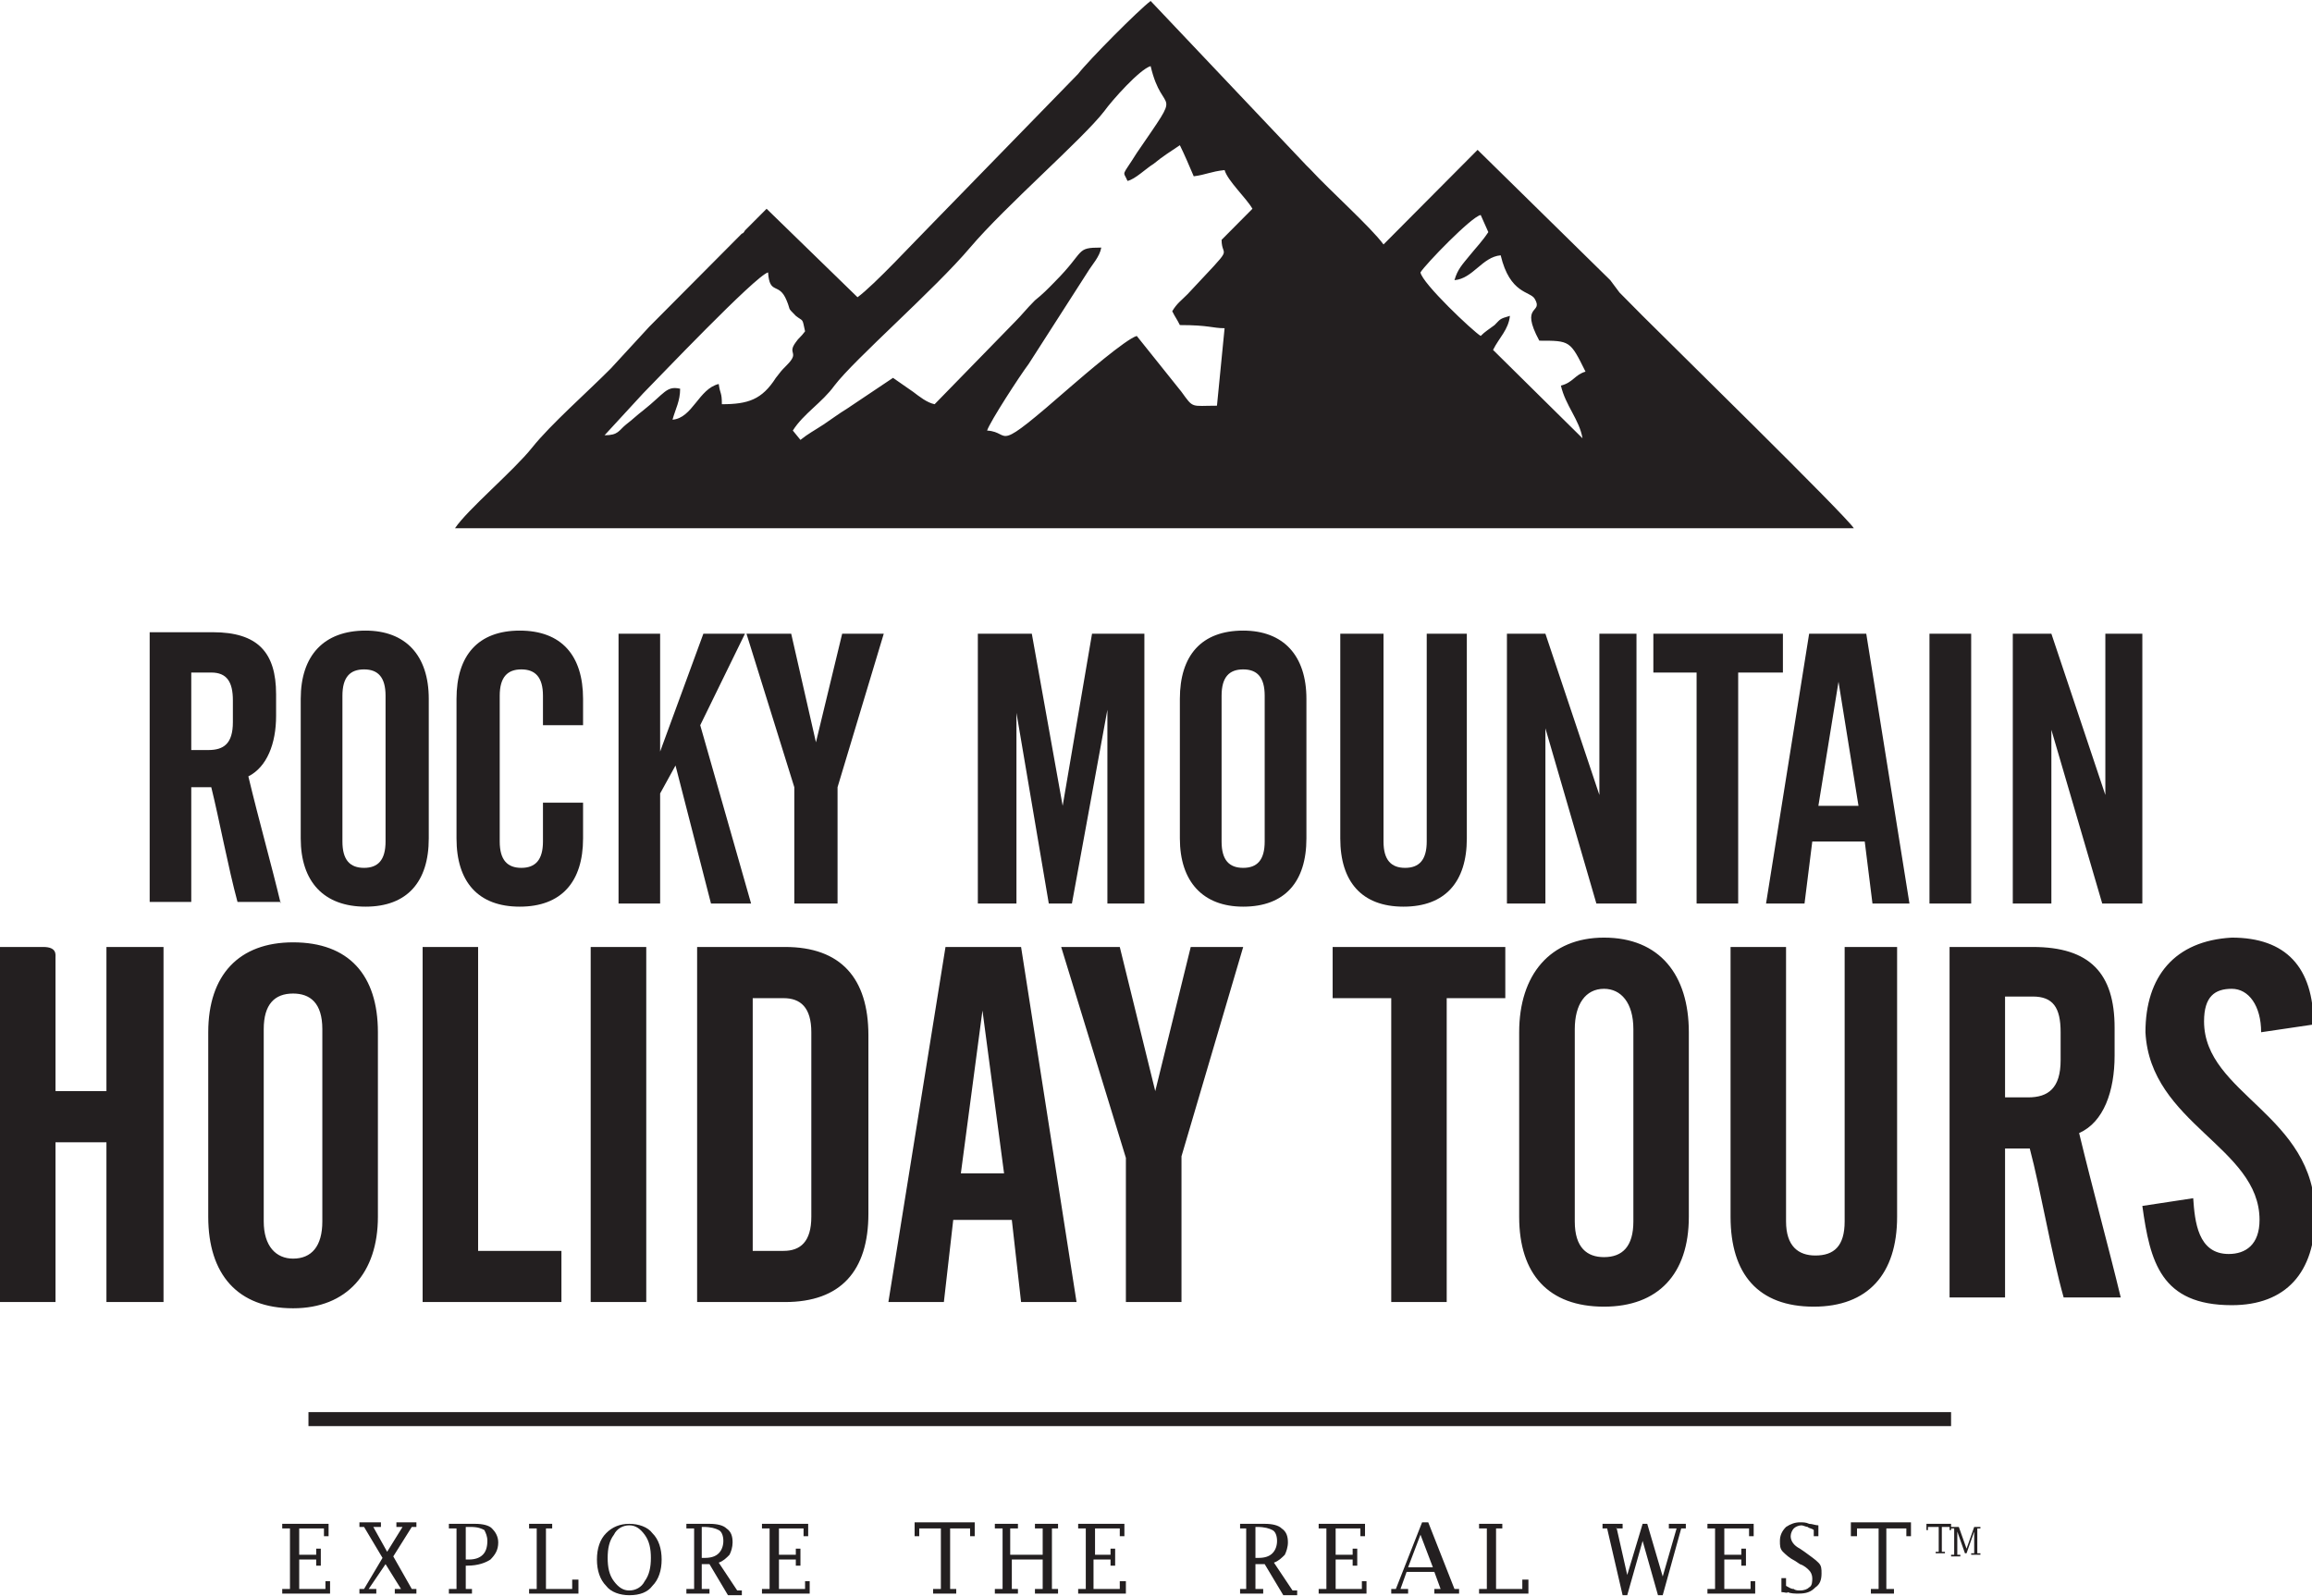 <?xml version="1.0" encoding="UTF-8"?> <svg xmlns="http://www.w3.org/2000/svg" xmlns:xlink="http://www.w3.org/1999/xlink" width="84pt" height="58pt" viewBox="0 0 84 58" version="1.1"><g id="surface1"><path style=" stroke:none;fill-rule:evenodd;fill:rgb(13.725%,12.157%,12.549%);fill-opacity:1;" d="M 31.156 10.801 L 27.852 7.586 L 27.066 8.375 C 27.066 8.375 27.012 8.488 26.953 8.488 L 24.992 10.461 C 24.488 10.969 24.098 11.363 23.59 11.871 L 22.191 13.391 C 21.352 14.238 20.004 15.422 19.332 16.266 C 18.66 17.109 16.98 18.52 16.531 19.195 L 67.355 19.195 C 67.02 18.688 60.633 12.434 59.68 11.477 L 58.84 10.629 C 58.672 10.406 58.672 10.406 58.504 10.18 L 53.684 5.445 L 50.266 8.883 C 49.816 8.266 48.305 6.91 47.633 6.18 C 47.633 6.18 47.574 6.121 47.52 6.066 C 47.52 6.066 47.465 6.012 47.465 6.012 L 41.805 0.035 C 41.355 0.375 39.562 2.18 39.172 2.684 L 33.902 8.094 C 33.23 8.77 31.773 10.348 31.156 10.801 M 40.965 6.574 C 41.242 6.516 41.637 6.121 41.914 5.953 C 42.254 5.672 42.531 5.504 42.867 5.277 C 43.035 5.617 43.203 6.012 43.371 6.406 C 43.82 6.348 43.988 6.234 44.492 6.18 C 44.605 6.574 45.277 7.191 45.504 7.586 L 44.383 8.715 C 44.383 9.445 44.941 8.77 43.148 10.688 C 42.926 10.914 42.758 11.023 42.59 11.309 C 42.699 11.531 42.758 11.59 42.867 11.812 C 43.934 11.812 44.047 11.926 44.492 11.926 L 44.215 14.742 C 43.262 14.742 43.371 14.855 42.926 14.238 L 41.301 12.207 C 40.906 12.32 39.34 13.672 38.945 14.012 C 35.977 16.602 36.816 15.703 35.863 15.645 C 35.977 15.309 37.039 13.672 37.375 13.223 L 39.508 9.898 C 39.676 9.617 39.953 9.336 40.012 8.996 C 39.059 8.996 39.449 9.109 38.328 10.234 C 38.051 10.52 37.883 10.688 37.602 10.914 C 37.266 11.25 37.152 11.418 36.871 11.699 L 33.957 14.688 C 33.68 14.633 33.398 14.406 33.176 14.238 L 32.445 13.73 L 30.766 14.855 C 30.484 15.027 30.262 15.195 29.926 15.422 C 29.586 15.645 29.363 15.758 29.082 15.984 L 28.805 15.645 C 29.195 15.027 29.867 14.633 30.316 14.012 C 31.043 13.055 33.957 10.52 35.246 8.996 C 36.535 7.477 39.34 5.051 40.121 4.039 C 40.402 3.645 41.41 2.516 41.805 2.402 C 42.254 4.32 43.035 3.023 41.301 5.559 C 40.738 6.461 40.797 6.18 40.965 6.574 Z M 52.844 10.18 C 53.516 10.125 53.852 9.336 54.523 9.277 C 54.859 10.688 55.59 10.574 55.758 10.855 C 56.094 11.418 55.195 11.023 55.926 12.379 C 57.047 12.379 57.047 12.379 57.605 13.504 C 57.215 13.617 57.156 13.898 56.711 14.012 C 56.879 14.742 57.383 15.25 57.496 15.926 L 54.246 12.715 C 54.469 12.266 54.805 11.984 54.859 11.477 C 54.469 11.59 54.523 11.59 54.301 11.812 C 54.074 11.984 53.965 12.039 53.797 12.207 C 53.516 12.039 51.668 10.293 51.609 9.898 C 51.777 9.617 53.461 7.871 53.797 7.812 L 54.074 8.434 C 53.852 8.77 53.629 8.996 53.402 9.277 C 53.125 9.617 52.957 9.785 52.844 10.18 Z M 70.102 32.832 L 71.617 32.832 L 71.617 23.027 L 70.102 23.027 Z M 66.797 24.773 L 67.523 29.281 L 66.066 29.281 Z M 67.805 23.027 L 65.73 23.027 L 64.164 32.832 L 65.562 32.832 L 65.844 30.578 L 67.75 30.578 L 68.031 32.832 L 69.375 32.832 Z M 60.016 24.438 L 61.641 24.438 L 61.641 32.832 L 63.152 32.832 L 63.152 24.438 L 64.777 24.438 L 64.777 23.027 L 60.07 23.027 L 60.07 24.438 Z M 58 32.832 L 59.457 32.832 L 59.457 23.027 L 58.109 23.027 L 58.109 28.887 L 56.148 23.027 L 54.75 23.027 L 54.75 32.832 L 56.148 32.832 L 56.148 26.465 Z M 48.695 23.027 L 48.695 30.465 C 48.695 32.043 49.48 32.945 50.992 32.945 C 52.508 32.945 53.293 32.043 53.293 30.465 L 53.293 23.027 L 51.836 23.027 L 51.836 30.578 C 51.836 31.254 51.555 31.535 51.051 31.535 C 50.547 31.535 50.266 31.254 50.266 30.578 L 50.266 23.027 Z M 42.867 30.465 C 42.867 32.043 43.711 32.945 45.168 32.945 C 46.68 32.945 47.465 32.043 47.465 30.465 L 47.465 25.395 C 47.465 23.816 46.625 22.914 45.168 22.914 C 43.652 22.914 42.867 23.816 42.867 25.395 Z M 44.383 25.281 C 44.383 24.605 44.66 24.324 45.168 24.324 C 45.672 24.324 45.949 24.605 45.949 25.281 L 45.949 30.578 C 45.949 31.254 45.672 31.535 45.168 31.535 C 44.66 31.535 44.383 31.254 44.383 30.578 Z M 37.488 23.027 L 35.527 23.027 L 35.527 32.832 L 36.93 32.832 L 36.93 25.902 L 38.105 32.832 L 38.945 32.832 L 40.234 25.789 L 40.234 32.832 L 41.578 32.832 L 41.578 23.027 L 39.676 23.027 L 38.609 29.281 Z M 28.914 32.832 L 30.43 32.832 L 30.43 28.605 L 32.109 23.027 L 30.598 23.027 L 29.645 26.973 L 28.746 23.027 L 27.121 23.027 L 28.859 28.605 L 28.859 32.832 Z M 25.832 32.832 L 27.289 32.832 L 25.441 26.352 L 27.066 23.027 L 25.555 23.027 L 23.984 27.309 L 23.984 23.027 L 22.473 23.027 L 22.473 32.832 L 23.984 32.832 L 23.984 28.832 L 24.543 27.816 Z M 19.727 29.168 L 19.727 30.578 C 19.727 31.254 19.445 31.535 18.941 31.535 C 18.438 31.535 18.156 31.254 18.156 30.578 L 18.156 25.281 C 18.156 24.605 18.438 24.324 18.941 24.324 C 19.445 24.324 19.727 24.605 19.727 25.281 L 19.727 26.352 L 21.184 26.352 L 21.184 25.395 C 21.184 23.816 20.398 22.914 18.883 22.914 C 17.371 22.914 16.586 23.816 16.586 25.395 L 16.586 30.465 C 16.586 32.043 17.371 32.945 18.883 32.945 C 20.398 32.945 21.184 32.043 21.184 30.465 L 21.184 29.168 Z M 10.926 30.465 C 10.926 32.043 11.77 32.945 13.281 32.945 C 14.793 32.945 15.578 32.043 15.578 30.465 L 15.578 25.395 C 15.578 23.816 14.738 22.914 13.281 22.914 C 11.77 22.914 10.926 23.816 10.926 25.395 Z M 12.441 25.281 C 12.441 24.605 12.719 24.324 13.227 24.324 C 13.73 24.324 14.008 24.605 14.008 25.281 L 14.008 30.578 C 14.008 31.254 13.73 31.535 13.227 31.535 C 12.719 31.535 12.441 31.254 12.441 30.578 Z M 7.676 24.438 C 8.238 24.438 8.461 24.773 8.461 25.449 L 8.461 26.238 C 8.461 27.027 8.125 27.254 7.566 27.254 L 6.949 27.254 L 6.949 24.438 Z M 76.379 32.832 L 77.836 32.832 L 77.836 23.027 L 76.492 23.027 L 76.492 28.887 L 74.531 23.027 L 73.129 23.027 L 73.129 32.832 L 74.531 32.832 L 74.531 26.52 Z M 77.949 37.508 C 78.117 40.832 82.094 41.68 82.094 44.328 C 82.094 45.227 81.59 45.566 80.973 45.566 C 79.852 45.566 79.742 44.383 79.684 43.539 L 77.836 43.82 C 78.117 45.848 78.508 47.426 81.086 47.426 C 83.047 47.426 84.113 46.242 84.113 44.156 C 84.113 40.496 80.078 39.762 80.078 37.113 C 80.078 36.211 80.469 35.93 81.086 35.93 C 81.703 35.93 82.152 36.551 82.152 37.508 L 84.055 37.227 C 84.055 35.141 83.047 34.07 81.086 34.07 C 79.012 34.184 77.949 35.48 77.949 37.508 Z M 62.875 34.41 L 62.875 44.215 C 62.875 46.301 63.883 47.48 65.898 47.48 C 67.859 47.48 68.926 46.301 68.926 44.215 L 68.926 34.41 L 67.02 34.41 L 67.02 44.383 C 67.02 45.285 66.629 45.621 65.957 45.621 C 65.34 45.621 64.891 45.285 64.891 44.383 L 64.891 34.41 Z M 55.195 44.215 C 55.195 46.301 56.262 47.48 58.277 47.48 C 60.238 47.48 61.359 46.301 61.359 44.215 L 61.359 37.508 C 61.359 35.422 60.297 34.07 58.277 34.07 C 56.316 34.07 55.195 35.422 55.195 37.508 Z M 57.215 37.395 C 57.215 36.496 57.605 35.93 58.277 35.93 C 58.895 35.93 59.344 36.438 59.344 37.395 L 59.344 44.383 C 59.344 45.285 58.953 45.68 58.277 45.68 C 57.664 45.68 57.215 45.34 57.215 44.383 Z M 48.418 36.27 L 50.547 36.27 L 50.547 47.312 L 52.562 47.312 L 52.562 36.27 L 54.691 36.27 L 54.691 34.41 L 48.418 34.41 Z M 40.906 47.312 L 42.926 47.312 L 42.926 42.016 L 45.168 34.41 L 43.262 34.41 L 41.973 39.648 L 40.684 34.41 L 38.555 34.41 L 40.906 42.074 Z M 35.695 36.719 L 36.48 42.637 L 34.91 42.637 Z M 37.098 34.41 L 34.352 34.41 L 32.277 47.312 L 34.293 47.312 L 34.633 44.328 L 36.762 44.328 L 37.098 47.312 L 39.113 47.312 Z M 28.469 36.27 C 29.082 36.27 29.477 36.605 29.477 37.508 L 29.477 44.215 C 29.477 45.117 29.082 45.453 28.469 45.453 L 27.348 45.453 L 27.348 36.27 Z M 25.328 47.312 L 28.523 47.312 C 30.539 47.312 31.551 46.188 31.551 44.102 L 31.551 37.621 C 31.551 35.535 30.539 34.41 28.523 34.41 L 25.328 34.41 Z M 21.461 47.312 L 23.48 47.312 L 23.48 34.41 L 21.461 34.41 Z M 15.355 47.312 L 20.398 47.312 L 20.398 45.453 L 17.371 45.453 L 17.371 34.41 L 15.355 34.41 Z M 7.566 44.215 C 7.566 46.301 8.629 47.539 10.648 47.539 C 12.609 47.539 13.73 46.242 13.73 44.215 L 13.73 37.508 C 13.73 35.422 12.664 34.242 10.648 34.242 C 8.688 34.242 7.566 35.422 7.566 37.508 Z M 9.582 37.395 C 9.582 36.496 9.977 36.102 10.648 36.102 C 11.262 36.102 11.711 36.438 11.711 37.395 L 11.711 44.383 C 11.711 45.285 11.32 45.734 10.648 45.734 C 10.031 45.734 9.582 45.285 9.582 44.383 Z M 2.016 41.508 L 3.867 41.508 L 3.867 47.312 L 5.941 47.312 L 5.941 34.41 L 3.867 34.41 L 3.867 39.648 L 2.016 39.648 C 2.016 37.961 2.016 36.496 2.016 34.805 C 2.016 34.691 2.074 34.41 1.57 34.41 L 0 34.41 L 0 47.312 L 2.016 47.312 Z M 71 56.441 L 71 55.539 L 70.887 55.539 L 70.887 55.484 L 71.168 55.484 L 71.449 56.273 L 71.727 55.484 L 71.953 55.484 L 71.953 55.539 L 71.84 55.539 L 71.84 56.441 L 71.953 56.441 L 71.953 56.496 L 71.617 56.496 L 71.617 56.441 L 71.727 56.441 L 71.727 55.652 L 71.449 56.441 L 71.391 56.441 L 71.113 55.652 L 71.113 56.496 L 71.223 56.496 L 71.223 56.555 L 70.887 56.555 L 70.887 56.496 L 71 56.496 Z M 70.328 55.484 L 70.047 55.484 L 70.047 55.598 L 69.992 55.598 L 69.992 55.371 L 70.887 55.371 L 70.887 55.598 L 70.832 55.598 L 70.832 55.484 L 70.551 55.484 L 70.551 56.387 L 70.664 56.387 L 70.664 56.441 L 70.328 56.441 L 70.328 56.387 L 70.438 56.387 L 70.438 55.484 Z M 68.199 55.539 L 67.469 55.539 L 67.469 55.82 L 67.246 55.82 L 67.246 55.316 L 69.43 55.316 L 69.43 55.82 L 69.262 55.82 L 69.262 55.539 L 68.535 55.539 L 68.535 57.738 L 68.812 57.738 L 68.812 57.906 L 67.973 57.906 L 67.973 57.738 L 68.254 57.738 L 68.254 55.539 Z M 64.723 57.852 L 64.723 57.344 L 64.891 57.344 L 64.891 57.625 C 65.004 57.68 65.059 57.738 65.172 57.738 C 65.227 57.793 65.34 57.793 65.395 57.793 C 65.562 57.793 65.676 57.738 65.73 57.68 C 65.844 57.625 65.844 57.457 65.844 57.344 C 65.844 57.23 65.789 57.117 65.73 57.062 C 65.676 57.004 65.562 56.891 65.395 56.836 L 65.227 56.723 C 65.004 56.609 64.891 56.496 64.777 56.387 C 64.668 56.273 64.668 56.16 64.668 55.992 C 64.668 55.82 64.723 55.652 64.891 55.484 C 65.059 55.371 65.227 55.316 65.395 55.316 C 65.508 55.316 65.621 55.316 65.73 55.371 C 65.844 55.371 65.957 55.426 66.066 55.426 L 66.066 55.82 L 65.898 55.82 L 65.898 55.598 C 65.844 55.539 65.73 55.539 65.676 55.484 C 65.621 55.484 65.508 55.426 65.453 55.426 C 65.34 55.426 65.227 55.484 65.172 55.539 C 65.117 55.598 65.059 55.711 65.059 55.82 C 65.059 55.992 65.172 56.16 65.395 56.273 L 65.562 56.387 C 65.789 56.555 65.957 56.668 66.066 56.781 C 66.18 56.891 66.18 57.004 66.18 57.176 C 66.18 57.398 66.125 57.57 65.957 57.68 C 65.789 57.852 65.621 57.906 65.34 57.906 C 65.227 57.906 65.059 57.906 64.949 57.852 C 64.949 57.906 64.836 57.852 64.723 57.852 Z M 63.77 57.906 L 62.035 57.906 L 62.035 57.738 L 62.312 57.738 L 62.312 55.539 L 62.035 55.539 L 62.035 55.371 L 63.715 55.371 L 63.715 55.82 L 63.547 55.82 L 63.547 55.539 L 62.648 55.539 L 62.648 56.496 L 63.266 56.496 L 63.266 56.273 L 63.434 56.273 L 63.434 56.891 L 63.266 56.891 L 63.266 56.668 L 62.648 56.668 L 62.648 57.738 L 63.602 57.738 L 63.602 57.457 L 63.77 57.457 Z M 58.727 55.484 L 59.121 57.23 L 59.68 55.371 L 59.848 55.371 L 60.41 57.285 L 60.914 55.539 L 60.633 55.539 L 60.633 55.371 L 61.25 55.371 L 61.25 55.539 L 61.082 55.539 L 60.41 57.965 L 60.238 57.965 L 59.68 55.992 L 59.121 57.965 L 58.953 57.965 L 58.391 55.539 L 58.223 55.539 L 58.223 55.371 L 58.953 55.371 L 58.953 55.539 L 58.727 55.539 Z M 55.531 57.906 L 53.738 57.906 L 53.738 57.738 L 54.02 57.738 L 54.02 55.539 L 53.738 55.539 L 53.738 55.371 L 54.582 55.371 L 54.582 55.539 L 54.355 55.539 L 54.355 57.738 L 55.309 57.738 L 55.309 57.398 L 55.531 57.398 Z M 51.16 56.949 L 52.059 56.949 L 51.609 55.766 Z M 51.105 57.117 L 50.883 57.738 L 51.16 57.738 L 51.16 57.906 L 50.547 57.906 L 50.547 57.738 L 50.715 57.738 L 51.668 55.316 L 51.891 55.316 L 52.844 57.738 L 53.012 57.738 L 53.012 57.906 L 52.113 57.906 L 52.113 57.738 L 52.34 57.738 L 52.113 57.117 Z M 49.648 57.906 L 47.91 57.906 L 47.91 57.738 L 48.191 57.738 L 48.191 55.539 L 47.91 55.539 L 47.91 55.371 L 49.594 55.371 L 49.594 55.82 L 49.426 55.82 L 49.426 55.539 L 48.527 55.539 L 48.527 56.496 L 49.145 56.496 L 49.145 56.273 L 49.312 56.273 L 49.312 56.891 L 49.145 56.891 L 49.145 56.668 L 48.527 56.668 L 48.527 57.738 L 49.48 57.738 L 49.48 57.457 L 49.648 57.457 Z M 45.613 56.609 L 45.727 56.609 C 45.949 56.609 46.117 56.555 46.23 56.441 C 46.344 56.328 46.398 56.16 46.398 55.992 C 46.398 55.82 46.344 55.652 46.23 55.598 C 46.117 55.539 45.949 55.484 45.672 55.484 L 45.613 55.484 Z M 45.613 56.781 L 45.613 57.738 L 45.895 57.738 L 45.895 57.906 L 45.055 57.906 L 45.055 57.738 L 45.277 57.738 L 45.277 55.539 L 45.055 55.539 L 45.055 55.371 L 45.949 55.371 C 46.23 55.371 46.453 55.426 46.566 55.539 C 46.734 55.652 46.793 55.82 46.793 56.047 C 46.793 56.215 46.734 56.387 46.68 56.496 C 46.566 56.609 46.453 56.723 46.285 56.781 L 46.961 57.793 L 47.129 57.793 L 47.129 57.965 L 46.625 57.965 L 45.949 56.836 L 45.613 56.836 Z M 40.906 57.906 L 39.172 57.906 L 39.172 57.738 L 39.449 57.738 L 39.449 55.539 L 39.172 55.539 L 39.172 55.371 L 40.852 55.371 L 40.852 55.82 L 40.684 55.82 L 40.684 55.539 L 39.785 55.539 L 39.785 56.496 L 40.348 56.496 L 40.348 56.273 L 40.516 56.273 L 40.516 56.891 L 40.348 56.891 L 40.348 56.668 L 39.73 56.668 L 39.73 57.738 L 40.684 57.738 L 40.684 57.457 L 40.906 57.457 Z M 36.762 56.668 L 36.762 57.738 L 36.984 57.738 L 36.984 57.906 L 36.145 57.906 L 36.145 57.738 L 36.426 57.738 L 36.426 55.539 L 36.145 55.539 L 36.145 55.371 L 36.984 55.371 L 36.984 55.539 L 36.703 55.539 L 36.703 56.496 L 37.883 56.496 L 37.883 55.539 L 37.602 55.539 L 37.602 55.371 L 38.441 55.371 L 38.441 55.539 L 38.219 55.539 L 38.219 57.738 L 38.441 57.738 L 38.441 57.906 L 37.602 57.906 L 37.602 57.738 L 37.883 57.738 L 37.883 56.668 Z M 34.125 55.539 L 33.398 55.539 L 33.398 55.82 L 33.23 55.82 L 33.23 55.316 L 35.414 55.316 L 35.414 55.82 L 35.246 55.82 L 35.246 55.539 L 34.52 55.539 L 34.52 57.738 L 34.742 57.738 L 34.742 57.906 L 33.902 57.906 L 33.902 57.738 L 34.184 57.738 L 34.184 55.539 Z M 29.418 57.906 L 27.684 57.906 L 27.684 57.738 L 27.961 57.738 L 27.961 55.539 L 27.684 55.539 L 27.684 55.371 L 29.363 55.371 L 29.363 55.82 L 29.195 55.82 L 29.195 55.539 L 28.301 55.539 L 28.301 56.496 L 28.914 56.496 L 28.914 56.273 L 29.082 56.273 L 29.082 56.891 L 28.914 56.891 L 28.914 56.668 L 28.301 56.668 L 28.301 57.738 L 29.25 57.738 L 29.25 57.457 L 29.418 57.457 Z M 25.496 56.609 L 25.609 56.609 C 25.832 56.609 26 56.555 26.113 56.441 C 26.227 56.328 26.281 56.16 26.281 55.992 C 26.281 55.82 26.227 55.652 26.113 55.598 C 26 55.539 25.832 55.484 25.555 55.484 L 25.496 55.484 Z M 25.496 56.781 L 25.496 57.738 L 25.777 57.738 L 25.777 57.906 L 24.938 57.906 L 24.938 57.738 L 25.219 57.738 L 25.219 55.539 L 24.938 55.539 L 24.938 55.371 L 25.777 55.371 C 26.059 55.371 26.281 55.426 26.395 55.539 C 26.562 55.652 26.617 55.82 26.617 56.047 C 26.617 56.215 26.562 56.387 26.504 56.496 C 26.395 56.609 26.281 56.723 26.113 56.781 L 26.785 57.793 L 26.953 57.793 L 26.953 57.965 L 26.449 57.965 L 25.777 56.836 L 25.496 56.836 Z M 22.863 57.793 C 23.086 57.793 23.312 57.68 23.422 57.457 C 23.59 57.23 23.648 56.949 23.648 56.609 C 23.648 56.273 23.59 55.992 23.422 55.766 C 23.254 55.539 23.086 55.426 22.863 55.426 C 22.641 55.426 22.414 55.539 22.305 55.766 C 22.133 55.992 22.078 56.273 22.078 56.609 C 22.078 56.949 22.133 57.23 22.305 57.457 C 22.473 57.68 22.641 57.793 22.863 57.793 Z M 22.863 57.965 C 22.527 57.965 22.191 57.852 22.023 57.625 C 21.797 57.398 21.688 57.062 21.688 56.668 C 21.688 56.273 21.797 55.934 22.023 55.711 C 22.246 55.484 22.527 55.371 22.863 55.371 C 23.199 55.371 23.535 55.484 23.703 55.711 C 23.93 55.934 24.039 56.273 24.039 56.668 C 24.039 57.062 23.93 57.398 23.703 57.625 C 23.535 57.852 23.254 57.965 22.863 57.965 Z M 21.016 57.906 L 19.223 57.906 L 19.223 57.738 L 19.5 57.738 L 19.5 55.539 L 19.223 55.539 L 19.223 55.371 L 20.062 55.371 L 20.062 55.539 L 19.836 55.539 L 19.836 57.738 L 20.789 57.738 L 20.789 57.398 L 21.016 57.398 Z M 16.922 56.668 L 17.035 56.668 C 17.258 56.668 17.426 56.609 17.539 56.496 C 17.652 56.387 17.707 56.215 17.707 55.992 C 17.707 55.82 17.652 55.711 17.598 55.598 C 17.484 55.539 17.371 55.484 17.09 55.484 L 16.922 55.484 Z M 16.922 56.836 L 16.922 57.738 L 17.148 57.738 L 17.148 57.906 L 16.309 57.906 L 16.309 57.738 L 16.586 57.738 L 16.586 55.539 L 16.309 55.539 L 16.309 55.371 L 17.258 55.371 C 17.539 55.371 17.766 55.426 17.875 55.539 C 17.988 55.652 18.102 55.82 18.102 56.047 C 18.102 56.328 17.988 56.496 17.82 56.668 C 17.652 56.781 17.371 56.891 16.98 56.891 L 16.922 56.891 Z M 13.898 56.609 L 13.227 55.484 L 13.059 55.484 L 13.059 55.316 L 13.84 55.316 L 13.84 55.484 L 13.562 55.484 L 14.066 56.387 L 14.625 55.484 L 14.402 55.484 L 14.402 55.316 L 15.129 55.316 L 15.129 55.484 L 14.961 55.484 L 14.289 56.555 L 14.961 57.738 L 15.129 57.738 L 15.129 57.906 L 14.344 57.906 L 14.344 57.738 L 14.57 57.738 L 14.008 56.836 L 13.395 57.738 L 13.672 57.738 L 13.672 57.906 L 13.059 57.906 L 13.059 57.738 L 13.227 57.738 Z M 73.855 36.211 C 74.586 36.211 74.867 36.605 74.867 37.508 L 74.867 38.523 C 74.867 39.539 74.418 39.875 73.688 39.875 L 72.848 39.875 L 72.848 36.211 Z M 77.051 47.145 C 76.602 45.285 76.043 43.258 75.539 41.172 C 76.434 40.777 76.828 39.648 76.828 38.355 L 76.828 37.34 C 76.828 35.367 75.93 34.41 73.855 34.41 L 70.832 34.41 L 70.832 47.145 L 72.848 47.145 L 72.848 41.734 L 73.746 41.734 C 74.137 43.199 74.531 45.566 74.977 47.145 Z M 11.207 51.312 L 70.887 51.312 L 70.887 51.82 L 11.207 51.82 Z M 11.992 57.906 L 10.254 57.906 L 10.254 57.738 L 10.535 57.738 L 10.535 55.539 L 10.254 55.539 L 10.254 55.371 L 11.938 55.371 L 11.938 55.82 L 11.77 55.82 L 11.77 55.539 L 10.871 55.539 L 10.871 56.496 L 11.488 56.496 L 11.488 56.273 L 11.656 56.273 L 11.656 56.891 L 11.488 56.891 L 11.488 56.668 L 10.871 56.668 L 10.871 57.738 L 11.824 57.738 L 11.824 57.457 L 11.992 57.457 Z M 10.199 32.832 C 9.863 31.422 9.414 29.844 9.023 28.211 C 9.695 27.871 10.031 27.027 10.031 26.012 L 10.031 25.227 C 10.031 23.703 9.359 22.973 7.734 22.973 L 5.438 22.973 L 5.438 32.773 L 6.949 32.773 L 6.949 28.605 L 7.676 28.605 C 7.957 29.734 8.293 31.535 8.629 32.773 L 10.199 32.773 Z M 26.227 14.688 C 26.227 14.238 26.168 14.348 26.113 13.953 C 25.387 14.125 25.16 15.195 24.434 15.25 C 24.543 14.855 24.711 14.574 24.711 14.125 C 24.207 14.012 24.152 14.293 23.367 14.914 C 23.145 15.082 22.977 15.25 22.75 15.422 C 22.473 15.645 22.473 15.816 21.965 15.816 L 23.367 14.293 C 23.871 13.785 27.457 10.012 27.906 9.898 C 27.961 10.742 28.301 10.234 28.578 10.914 C 28.746 11.309 28.578 11.137 28.914 11.477 C 29.195 11.699 29.141 11.531 29.25 12.039 C 29.082 12.266 29.027 12.266 28.914 12.434 C 28.578 12.883 29.082 12.773 28.578 13.277 C 28.355 13.504 28.41 13.449 28.188 13.73 C 27.684 14.52 27.18 14.688 26.227 14.688 Z M 26.227 14.688 "></path></g></svg> 